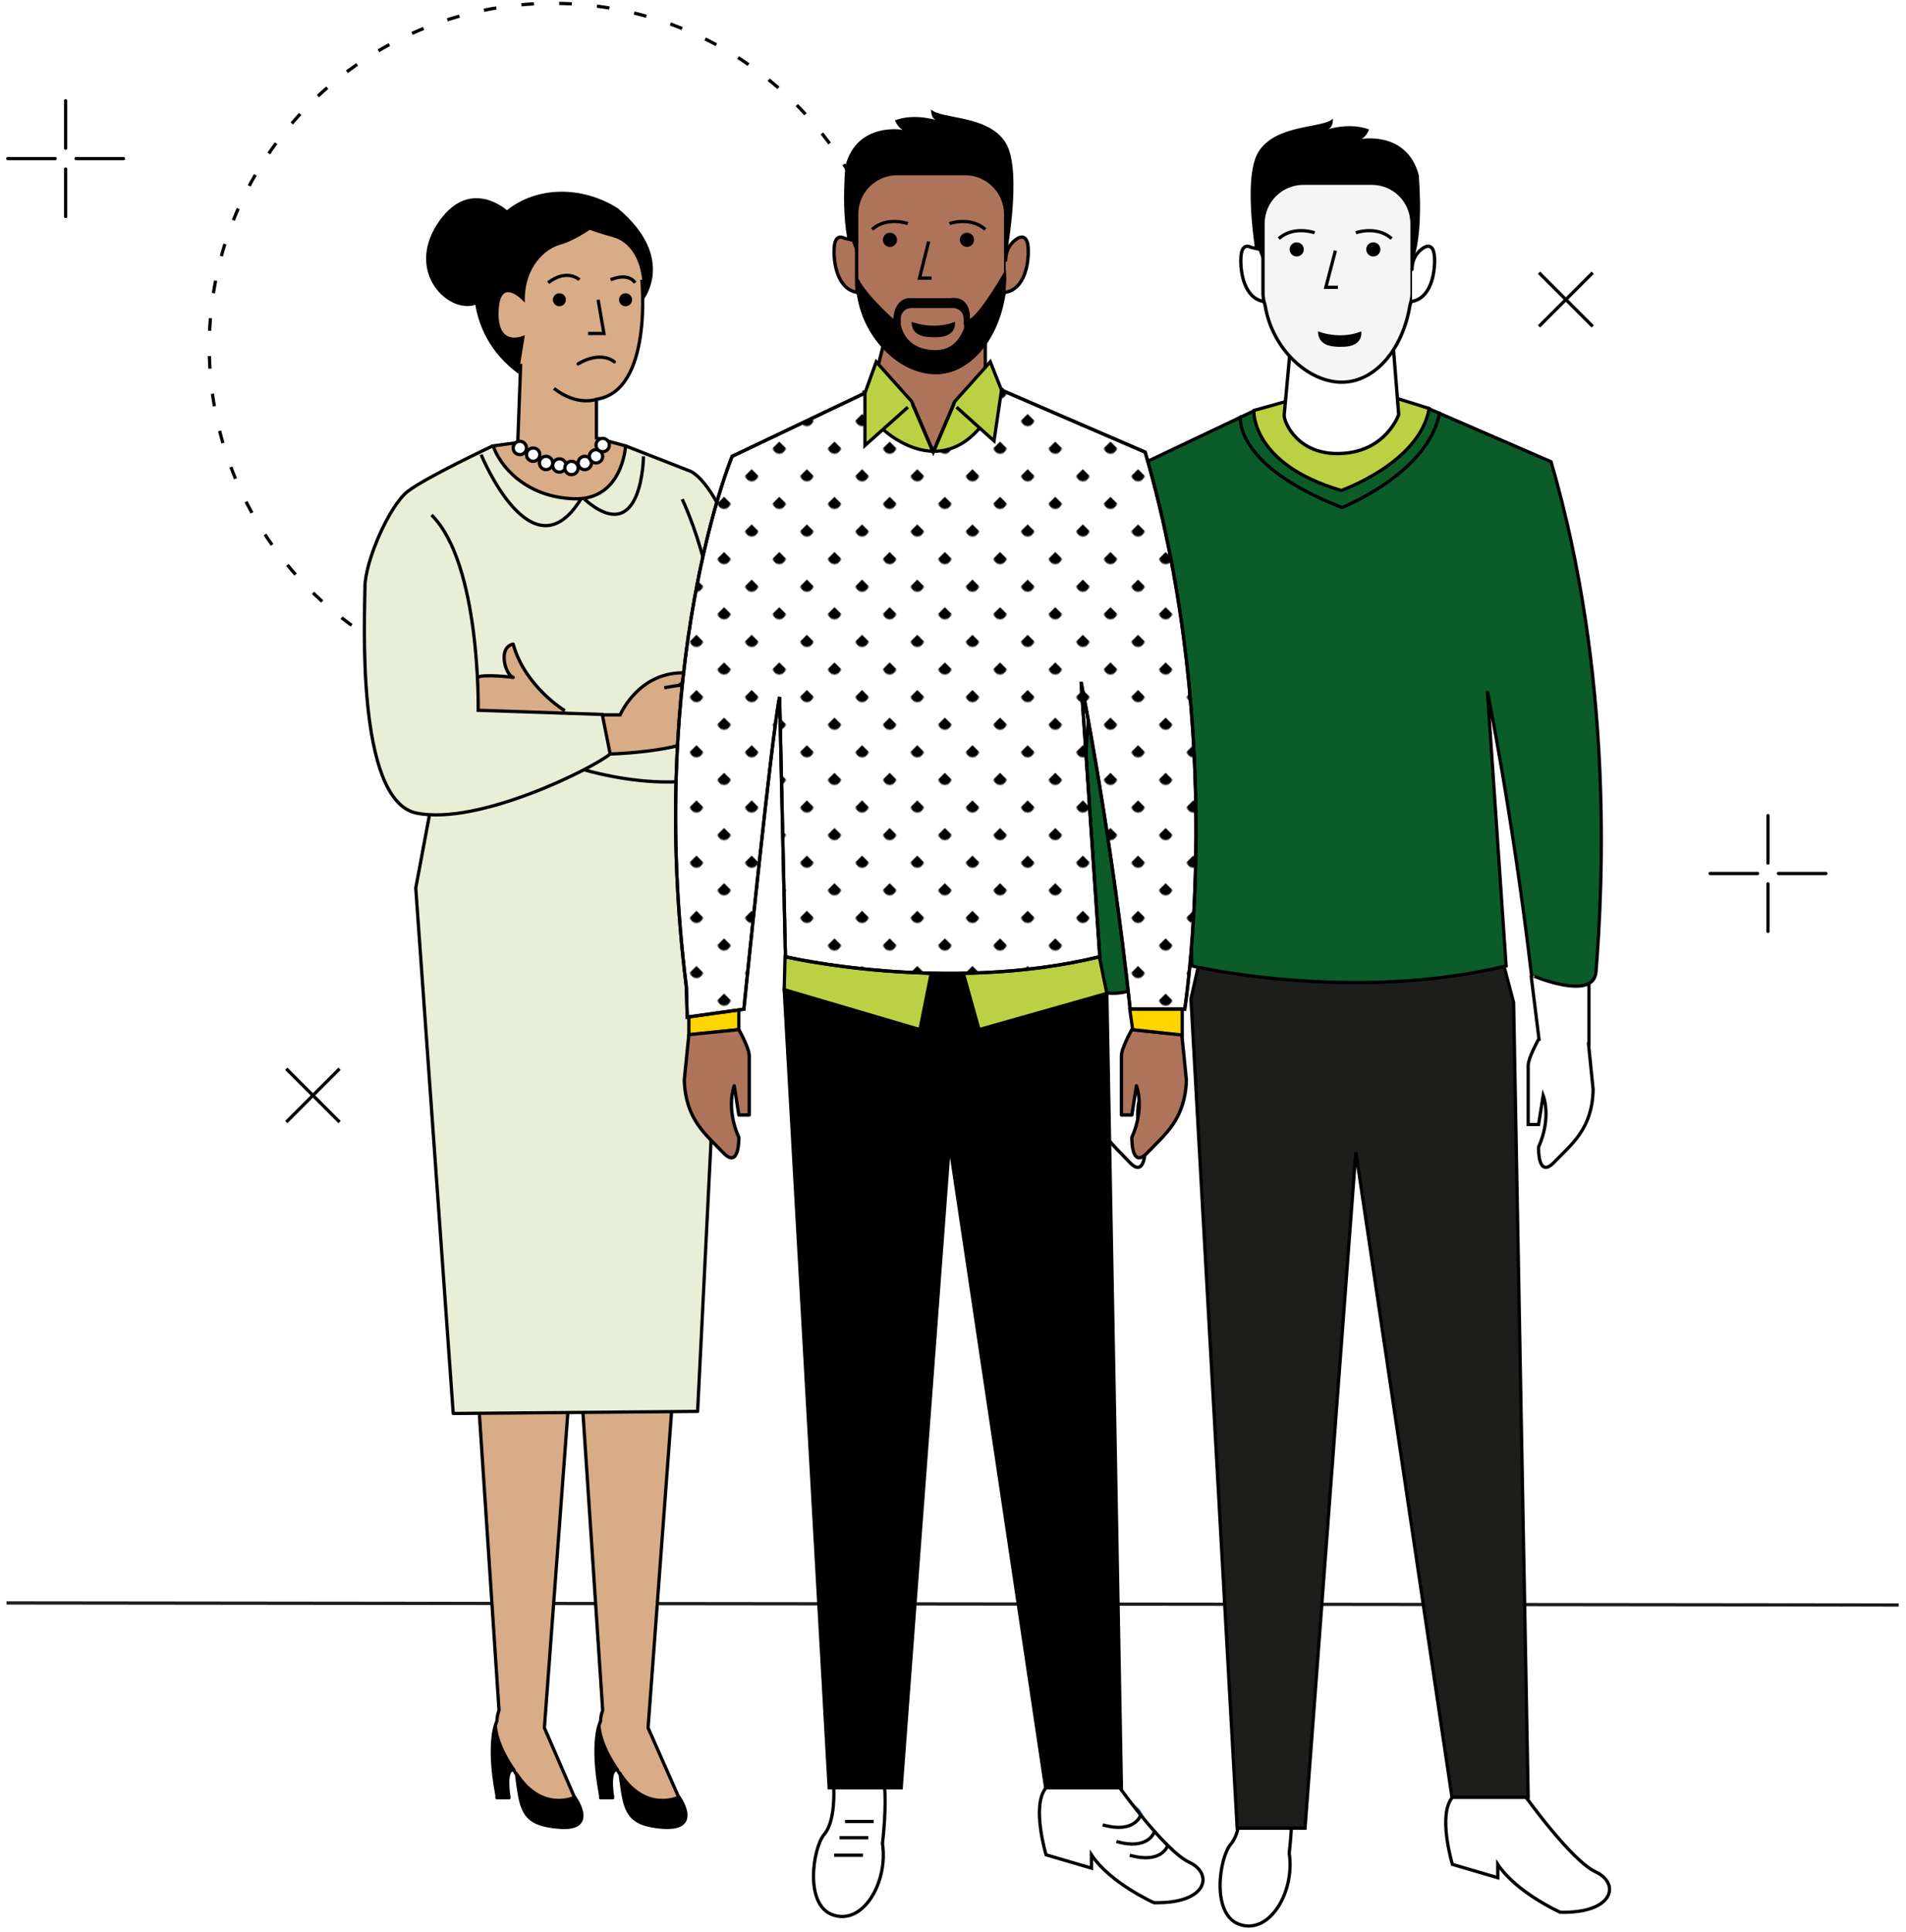 <?xml version="1.0" encoding="UTF-8"?>
<svg width="293px" height="297px" viewBox="0 0 293 297" version="1.1" xmlns="http://www.w3.org/2000/svg" xmlns:xlink="http://www.w3.org/1999/xlink">
    <title>3 in 1-01-01</title>
    <defs>
        <pattern id="data-dots" x="0" y="0" width="30" height="30" patternUnits="userSpaceOnUse" patternTransform="rotate(45) scale(0.2)">
            <circle class="dot-pattern__circle-js" fill="#000000" cx="3" cy="3" r="5"></circle>
        </pattern>
    </defs>
    <g id="Tablet" stroke="none" stroke-width="1" fill="none" fill-rule="evenodd">
        <g transform="translate(-65, -722)" id="3-in-1-01-01">
            <g transform="translate(66, 722)">
                <path d="M83.968,106.112 C113.129,106.112 136.768,82.473 136.768,53.312 C136.768,24.151 113.129,0.512 83.968,0.512 C54.807,0.512 31.168,24.151 31.168,53.312 C31.168,82.473 54.807,106.112 83.968,106.112 Z" id="Oval" stroke="#000000" stroke-width="0.5" stroke-dasharray="1.94,3.88,1.94,3.88,1.94,3.88"></path>
                <line x1="0" y1="246.4" x2="290.88" y2="246.72" id="Path" stroke="#1D1D1B" stroke-width="0.5"></line>
                <path d="M91.328,276.288 L93.184,276.288 C93.184,276.288 92.224,270.976 94.272,272.128 L91.264,264.512 C91.264,264.512 89.664,267.392 91.264,275.904 L91.264,276.288 L91.328,276.288 Z" id="Path" fill="#000000" fill-rule="nonzero"></path>
                <path d="M103.232,276.032 C103.232,276.032 107.072,281.216 101.12,280.832 C95.488,280.448 95.168,278.4 94.528,273.664 C94.464,273.344 94.464,273.024 94.4,272.704 C93.568,267.328 103.232,276.032 103.232,276.032 Z" id="Path" fill="#000000" fill-rule="nonzero"></path>
                <path d="M102.272,216.576 L98.624,265.6 L103.232,276.032 C103.232,276.032 98.176,278.528 94.336,272.192 C94.336,272.192 90.112,266.752 91.648,262.912 L88.576,216.576 L102.272,216.576 Z" id="Path" fill="#D7AC87" fill-rule="nonzero"></path>
                <path d="M75.456,276.288 L77.312,276.288 C77.312,276.288 76.352,270.976 78.4,272.128 L75.392,264.512 C75.392,264.512 73.792,267.392 75.392,275.904 L75.392,276.288 L75.456,276.288 Z" id="Path" fill="#000000" fill-rule="nonzero"></path>
                <path d="M87.36,276.032 C87.36,276.032 91.2,281.216 85.248,280.832 C79.616,280.448 79.296,278.4 78.656,273.664 C78.592,273.344 78.592,273.024 78.528,272.704 C77.696,267.328 87.36,276.032 87.36,276.032 Z" id="Path" fill="#000000" fill-rule="nonzero"></path>
                <path d="M86.336,216.576 L82.688,265.6 L87.296,276.032 C87.296,276.032 82.24,278.528 78.4,272.192 C78.4,272.192 74.176,266.752 75.712,262.912 L72.64,216.576 L86.336,216.576 Z" id="Path" fill="#D7AC87" fill-rule="nonzero"></path>
                <g id="Group" transform="translate(72.32, 216.32)" stroke="#000000" stroke-linejoin="round" stroke-width="0.5">
                    <path d="M30.912,59.712 L26.304,49.28 L29.952,0.256 L16.256,0.256 L19.328,46.592 C19.136,47.104 19.008,47.68 19.008,48.256 L19.008,48.256 C19.008,48.256 17.408,51.136 19.008,59.648 L19.008,60.032 L20.864,60.032 C20.864,60.032 20.096,55.552 21.568,55.744 C21.824,56.192 22.016,56.448 22.016,56.448 C22.08,56.768 22.08,57.088 22.144,57.408 C22.784,62.144 23.168,64.192 28.736,64.576 C34.752,64.896 30.912,59.712 30.912,59.712 Z" id="Path"></path>
                    <path d="M10.368,49.28 L14.016,0.256 L0.32,0.256 L3.392,46.592 C3.2,47.104 3.072,47.68 3.072,48.256 L3.072,48.256 C3.072,48.256 1.472,51.136 3.072,59.648 L3.072,60.032 L4.928,60.032 C4.928,60.032 4.16,55.552 5.632,55.744 C5.888,56.192 6.08,56.448 6.08,56.448 C6.144,56.768 6.144,57.088 6.208,57.408 C6.848,62.144 7.232,64.192 12.8,64.576 C18.752,64.96 14.912,59.776 14.912,59.776 L10.368,49.28 Z" id="Path"></path>
                </g>
                <path d="M162.24,278.336 L164.096,278.336 C164.096,278.336 163.136,273.024 165.184,274.176 L162.176,266.56 C162.176,266.56 160.576,269.44 162.176,277.952 L162.176,278.336 L162.24,278.336 Z" id="Path" fill="#006FB8" fill-rule="nonzero"></path>
                <path d="M117.632,109.248 C111.744,72.96 105.216,72.448 105.216,72.448 L95.232,68.544 L74.816,68.544 C74.816,68.544 64.704,73.28 61.76,75.52 C58.88,77.76 55.168,86.336 55.168,90.24 C55.168,94.144 53.632,123.072 63.104,124.992 C63.744,125.12 64.384,125.184 65.024,125.248 L65.024,125.248 L62.848,136.512 L68.608,217.28 L106.24,216.96 L110.272,135.68 L108.416,122.688 L108.224,121.344 L107.968,119.488 C113.536,117.696 116.608,115.968 117.632,109.248 Z" id="Path" fill="#E9EFD7" fill-rule="nonzero"></path>
                <path d="M72.448,104.128 C73.408,103.552 77.952,104.128 77.952,104.128 C77.056,103.744 76.672,102.08 76.672,102.08 C76.096,99.264 77.952,99.008 77.952,99.008 C79.744,105.6 85.888,109.248 85.888,109.248 L86.272,109.696 L72.64,109.248 L72.64,107.072 L72.448,104.128 Z" id="Path" fill="#D7AC87" fill-rule="nonzero"></path>
                <path d="M85.824,109.248 C85.824,109.248 79.68,105.536 77.888,99.008 C77.888,99.008 76.032,99.2 76.608,102.08 C76.608,102.08 76.992,103.808 77.888,104.128 C77.888,104.128 73.344,103.552 72.384,104.128" id="Path" stroke="#000000" stroke-width="0.5" stroke-linejoin="round"></path>
                <path d="M90.688,61.376 L90.688,67.328 L95.168,68.544 C95.168,68.544 94.72,76.928 87.232,76.672 C79.68,76.416 75.776,71.488 74.816,68.544 L78.592,68.032 L79.04,55.936 L74.048,51.328 L74.816,37.696 L84.992,33.088 L91.84,35.2 L97.792,37.312 L99.328,42.688 L97.664,43.136 C97.664,43.008 99.392,60.096 90.688,61.376 C90.688,61.376 87.808,62.528 84.16,59.712" id="Path" fill="#D7AC87" fill-rule="nonzero"></path>
                <path d="M95.168,68.544 L105.152,72.448 C105.152,72.448 113.088,75.328 117.568,109.248 C115.008,126.336 88.832,118.336 88.832,118.336" id="Path" stroke="#000000" stroke-width="0.5"></path>
                <path d="M97.664,43.008 C97.664,43.008 99.392,60.096 90.688,61.376 C90.688,61.376 87.808,62.528 84.16,59.712" id="Path" stroke="#000000" stroke-width="0.5"></path>
                <path d="M101.12,105.728 C101.12,105.728 102.4,105.472 103.872,105.28 C106.24,105.024 109.248,104.96 108.416,106.624 C108.416,106.624 108.16,113.152 103.872,114.432 C99.584,115.712 92.864,115.904 92.864,115.904 L91.648,109.824 L94.336,109.824 C94.336,109.824 97.024,103.424 103.872,103.36 C103.872,103.36 104.96,104.256 103.36,105.28" id="Path" fill="#D7AC87" fill-rule="nonzero"></path>
                <path d="M93.952,32 C88.32,28.48 81.472,28.672 76.928,32.32 L76.928,32.32 C76.928,32.32 71.04,26.944 66.176,34.496 C61.376,42.048 68.032,48.256 72.064,46.848 C72.64,50.24 74.368,54.272 78.72,57.472 L79.68,51.52 C79.68,51.52 75.456,53.632 75.648,47.872 C75.84,42.112 79.68,46.528 79.68,46.528 C79.488,40.96 82.944,38.208 85.056,37.632 C87.168,37.056 89.664,35.328 89.664,35.328 C89.664,35.328 91.2,35.904 93.312,36.48 C95.424,37.056 98.304,39.616 97.728,46.336 C97.792,46.336 103.232,39.744 93.952,32 Z" id="Path" fill="#000000" fill-rule="nonzero"></path>
                <path d="M90.688,61.376 L90.688,67.328 L95.168,68.544 C95.168,68.544 94.72,76.928 87.232,76.672 C79.68,76.416 75.776,71.488 74.816,68.544 L78.592,68.032 L79.04,55.936" id="Path" stroke="#000000" stroke-width="0.5"></path>
                <circle id="Oval" fill="#000000" fill-rule="nonzero" cx="95.168" cy="46.08" r="1"></circle>
                <circle id="Oval" fill="#000000" fill-rule="nonzero" cx="84.992" cy="46.08" r="1"></circle>
                <path d="M88.064,43.008 C88.064,43.008 86.208,41.216 83.264,43.456" id="Path" stroke="#000000" stroke-width="0.5"></path>
                <path d="M92.864,43.008 C92.864,43.008 95.424,41.792 96.64,43.456" id="Path" stroke="#000000" stroke-width="0.5"></path>
                <polyline id="Path" stroke="#000000" stroke-width="0.5" points="90.944 46.08 91.84 51.264 89.408 51.264"></polyline>
                <circle id="Oval" stroke="#000000" stroke-width="0.5" fill="#FFFFFF" fill-rule="nonzero" cx="78.912" cy="68.864" r="1.024"></circle>
                <circle id="Oval" stroke="#000000" stroke-width="0.5" fill="#FFFFFF" fill-rule="nonzero" cx="80.96" cy="69.888" r="1.024"></circle>
                <circle id="Oval" stroke="#000000" stroke-width="0.5" fill="#FFFFFF" fill-rule="nonzero" cx="82.944" cy="71.168" r="1.024"></circle>
                <circle id="Oval" stroke="#000000" stroke-width="0.5" fill="#FFFFFF" fill-rule="nonzero" cx="84.992" cy="71.552" r="1.024"></circle>
                <circle id="Oval" stroke="#000000" stroke-width="0.5" fill="#FFFFFF" fill-rule="nonzero" cx="86.848" cy="71.936" r="1.024"></circle>
                <circle id="Oval" stroke="#000000" stroke-width="0.5" fill="#FFFFFF" fill-rule="nonzero" cx="88.896" cy="71.168" r="1.024"></circle>
                <circle id="Oval" stroke="#000000" stroke-width="0.5" fill="#FFFFFF" fill-rule="nonzero" cx="90.624" cy="70.144" r="1.024"></circle>
                <circle id="Oval" stroke="#000000" stroke-width="0.5" fill="#FFFFFF" fill-rule="nonzero" cx="91.648" cy="68.416" r="1.024"></circle>
                <path d="M103.872,76.736 C103.872,76.736 111.744,93.12 107.264,104.832" id="Path" stroke="#000000" stroke-width="0.5"></path>
                <path d="M101.12,105.728 C101.12,105.728 102.4,105.472 103.872,105.28 C106.24,105.024 109.248,104.96 108.416,106.624 C108.416,106.624 108.16,113.152 103.872,114.432 C99.584,115.712 92.864,115.904 92.864,115.904" id="Path" stroke="#000000" stroke-width="0.5"></path>
                <path d="M91.648,109.888 L94.336,109.888 C94.336,109.888 97.024,103.488 103.872,103.424 C103.872,103.424 104.96,104.32 103.36,105.344" id="Path" stroke="#000000" stroke-width="0.5"></path>
                <polyline id="Path" stroke="#000000" stroke-width="0.5" stroke-linejoin="round" points="65.024 125.248 62.912 136.512 68.672 217.28 106.24 216.96 110.272 135.68 108.032 119.488"></polyline>
                <path d="M97.92,70.144 C97.92,70.144 97.792,84.544 88.832,76.736" id="Path" stroke="#000000" stroke-width="0.5"></path>
                <path d="M72.96,69.888 C72.96,69.888 80.768,88.96 88.32,76.672" id="Path" stroke="#000000" stroke-width="0.5"></path>
                <path d="M74.752,68.544 C74.752,68.544 64.64,73.28 61.696,75.52 C58.816,77.76 55.104,86.336 55.104,90.24 C55.104,94.144 53.568,123.072 63.04,124.992 C72.512,126.912 89.984,118.208 92.8,115.904 L91.584,109.824 L72.512,109.184 C72.512,109.184 72.896,86.656 65.344,79.168" id="Path" stroke="#000000" stroke-width="0.5"></path>
                <path d="M174.144,278.08 C174.144,278.08 177.984,283.264 172.032,282.88 C166.4,282.496 166.08,280.448 165.44,275.712 C165.376,275.392 165.376,275.072 165.312,274.752 C164.48,269.376 174.144,278.08 174.144,278.08 Z" id="Path" fill="#006FB8" fill-rule="nonzero"></path>
                <path d="M189.696,276.288 C189.696,276.288 190.016,281.408 188.224,283.456 C186.432,285.504 185.088,294.464 189.696,295.872 C194.304,297.28 198.08,290.688 197.184,284.864 C197.184,284.864 198.016,278.208 197.312,274.752 L193.408,271.872 L189.696,276.288 Z" id="Path" stroke="#000000" stroke-width="0.5" fill="#FFFFFF" fill-rule="nonzero"></path>
                <polygon id="Path" stroke="#000000" stroke-width="0.5" fill="#1D1D1B" fill-rule="nonzero" points="182.08 153.536 189.184 281.024 199.616 281.024 207.424 177.088 222.208 276.288 233.92 276.288 231.68 154.112 227.968 140.032 185.152 140.032"></polygon>
                <path d="M175.04,159.744 C175.04,159.744 176.64,162.56 176.64,163.776 C176.64,164.992 176.64,172.864 176.64,172.864 L175.04,172.864 L174.336,168.384 C174.336,168.384 172.992,171.712 175.04,176.32 C175.04,176.32 175.168,181.376 172.608,178.624 C170.048,175.872 166.848,173.568 166.656,167.488 L167.36,160.512 L166.656,150.208 L176.448,149.824 L175.04,159.744 Z" id="Path" stroke="#000000" stroke-width="0.512" fill="#FFFFFF" fill-rule="nonzero" stroke-linecap="round" stroke-linejoin="round"></path>
                <path d="M243.264,151.168 L243.264,160.512 L243.2,160.512 L243.904,167.488 C243.776,173.568 240.576,175.872 237.952,178.624 C235.328,181.376 235.52,176.32 235.52,176.32 C237.568,171.712 236.224,168.384 236.224,168.384 L235.52,172.864 L233.92,172.864 C233.92,172.864 233.92,164.928 233.92,163.776 C233.92,162.624 235.52,159.744 235.52,159.744 L235.584,159.744 L234.368,149.952" id="Path" stroke="#000000" stroke-width="0.5" fill="#FFFFFF" fill-rule="nonzero"></path>
                <path d="M233.6,276.288 C233.6,276.288 240.576,286.016 244.288,287.744 C248.064,289.472 247.168,294.144 238.848,293.952 C238.848,293.952 232.128,290.944 229.248,286.592 L229.248,288.64 L222.272,286.592 C222.272,286.592 219.968,278.976 222.272,276.288 L233.6,276.288 L233.6,276.288 Z" id="Path" stroke="#000000" stroke-width="0.5" fill="#FFFFFF" fill-rule="nonzero"></path>
                <polygon id="Path" stroke="#000000" stroke-width="0.5" fill="#BBD143" fill-rule="nonzero" points="191.744 63.104 198.336 61.248 213.76 61.248 218.688 62.784 218.688 72.064 206.272 81.472 188.864 69.76"></polygon>
                <path d="M244.352,149.376 C245.44,135.488 246.976,103.744 237.44,70.976 L218.688,62.848 C217.216,71.168 205.184,75.392 205.184,75.392 C191.36,71.36 191.744,63.168 191.744,63.168 L174.08,71.552 C174.08,71.552 161.92,102.08 166.72,150.272 C167.168,155.008 176.704,151.616 176.512,149.888 C176.32,148.16 180.48,112.512 181.312,108.544 L182.208,148.48 C182.208,148.48 206.784,154.24 230.528,148.48 L227.648,106.24 C227.648,106.24 231.552,125.44 234.432,149.888 C234.368,149.888 243.968,154.048 244.352,149.376 Z" id="Path" stroke="#000000" stroke-width="0.5" fill="#0B5C29" fill-rule="nonzero"></path>
                <path d="M196.416,63.744 L197.248,54.72 L212.992,50.88 L214.016,63.744 C214.016,63.744 212.096,69.312 205.376,69.696 C198.528,70.144 196.288,64.832 196.416,63.744 Z" id="Path" stroke="#000000" stroke-width="0.512" fill="#FFFFFF" fill-rule="nonzero" stroke-linecap="round" stroke-linejoin="round"></path>
                <path d="M192.448,41.408 C192.448,41.408 189.76,27.712 192.448,23.36 C195.136,19.008 202.368,19.776 203.904,18.24 C203.904,18.24 204.032,19.648 203.008,19.904 C203.008,19.904 206.464,18.752 209.472,19.904 C209.472,19.904 208.96,21.184 208.192,21.376 C208.192,21.376 215.232,20.032 217.088,26.88 C217.088,26.88 218.176,38.336 215.36,41.472 L192.448,41.472 L192.448,41.408 Z" id="Path" fill="#000000" fill-rule="nonzero"></path>
                <path d="M193.216,46.336 C190.336,45.824 189.632,41.984 189.76,39.552 C189.888,37.12 191.296,38.016 191.296,38.016 L192.704,38.336 L193.792,41.216 L193.216,46.336 Z" id="Path" stroke="#000000" stroke-width="0.512" fill="#FFFFFF" fill-rule="nonzero" stroke-linecap="round" stroke-linejoin="round"></path>
                <path d="M209.856,28.16 L199.36,28.16 C195.968,28.16 193.152,30.912 193.152,34.368 L193.152,45.056 C193.152,45.696 193.28,46.336 193.472,46.912 C194.56,53.696 200.128,58.752 205.248,58.752 C210.368,58.752 214.656,53.696 215.744,46.912 C215.936,46.336 216.064,45.696 216.064,45.056 L216.064,34.368 C216.064,30.912 213.312,28.16 209.856,28.16 Z" id="Path" stroke="#000000" stroke-width="0.512" fill="#F5F5F5" fill-rule="nonzero" stroke-linecap="round" stroke-linejoin="round"></path>
                <path d="M216.064,46.336 C218.944,45.824 219.648,41.984 219.52,39.552 C219.392,37.12 217.984,38.016 217.984,38.016 C217.984,38.016 216.064,38.912 216.064,41.408" id="Path" stroke="#000000" stroke-width="0.512" fill="#FFFFFF" fill-rule="nonzero" stroke-linecap="round" stroke-linejoin="round"></path>
                <path d="M201.6,50.944 C201.6,50.944 204.928,52.288 208.256,50.944 C208.256,50.944 208.704,53.248 205.44,53.312 C203.392,53.376 201.664,52.992 201.6,50.944 Z" id="Path" fill="#000000" fill-rule="nonzero"></path>
                <polyline id="Path" stroke="#000000" stroke-width="0.5" points="204.288 38.528 202.816 44.16 204.672 44.16"></polyline>
                <circle id="Oval" fill="#000000" fill-rule="nonzero" cx="210.112" cy="38.336" r="1.088"></circle>
                <circle id="Oval" fill="#000000" fill-rule="nonzero" cx="198.336" cy="38.336" r="1.088"></circle>
                <path d="M207.424,35.776 C207.424,35.776 210.624,34.624 212.928,36.672" id="Path" stroke="#000000" stroke-width="0.5"></path>
                <path d="M201.088,35.776 C201.088,35.776 197.888,34.624 195.584,36.672" id="Path" stroke="#000000" stroke-width="0.5"></path>
                <path d="M189.696,64.064 C189.696,64.064 188.544,71.488 205.312,78.016 C205.312,78.016 218.624,72.704 220.288,63.488" id="Path" stroke="#000000" stroke-width="0.5" stroke-linecap="round" stroke-linejoin="round"></path>
                <path d="M127.168,274.816 C127.168,274.816 127.488,279.936 125.696,281.984 C123.968,284.032 122.56,292.992 127.168,294.4 C131.776,295.872 135.552,289.216 134.656,283.392 C134.656,283.392 135.488,276.736 134.784,273.28 L130.88,270.4 L127.168,274.816 Z" id="Path" stroke="#000000" stroke-width="0.5" fill="#FFFFFF" fill-rule="nonzero"></path>
                <polygon id="Path" stroke="#000000" stroke-width="0.5" fill="#FFD500" fill-rule="nonzero" points="112.576 155.264 112.576 158.272 104.896 159.104 104.896 155.264"></polygon>
                <polygon id="Path" stroke="#000000" stroke-width="0.5" fill="#000000" fill-rule="nonzero" points="119.552 152.128 126.464 274.816 137.536 274.816 144.96 175.68 159.744 274.816 171.392 274.816 169.152 152.704 165.504 138.624 122.688 138.624"></polygon>
                <polygon id="Path" stroke="#000000" stroke-width="0.5" fill="#BBD143" fill-rule="nonzero" points="142.144 149.632 140.416 158.272 119.552 152.128 119.68 147.072"></polygon>
                <polygon id="Path" stroke="#000000" stroke-width="0.5" fill="#BBD143" fill-rule="nonzero" points="168 147.072 169.152 152.704 149.504 158.272 146.752 148.416"></polygon>
                <path d="M131.968,60.416 L111.552,70.144 C111.552,70.144 98.304,102.016 104.512,151.744 L104.64,156.352 L113.344,155.136 C113.344,155.136 117.696,112.32 118.848,107.136 L119.744,147.072 C119.744,147.072 144.32,152.832 168.064,147.072 L165.184,104.832 C165.184,104.832 169.792,127.68 172.736,155.136 L181.12,155.136 C181.12,155.136 187.776,113.216 175.04,69.504 L152.96,59.968" id="Path" stroke="#000000" stroke-width="0.5" fill="#FFFFFF" fill-rule="nonzero"></path>
                <path d="M131.968,60.416 L111.552,70.144 C111.552,70.144 98.304,102.016 104.512,151.744 L104.64,156.352 L113.344,155.136 C113.344,155.136 117.696,112.32 118.848,107.136 L119.744,147.072 C119.744,147.072 144.32,152.832 168.064,147.072 L165.184,104.832 C165.184,104.832 169.792,127.68 172.736,155.136 L181.12,155.136 C181.12,155.136 187.776,113.216 175.04,69.504 L152.96,59.968" id="Path" stroke="#000000" stroke-width="0.5" fill="url(#data-dots)" fill-rule="nonzero"></path>
                <path d="M112.576,158.272 C112.576,158.272 114.176,161.088 114.176,162.304 C114.176,163.52 114.176,171.392 114.176,171.392 L112.576,171.392 L111.872,166.912 C111.872,166.912 110.528,170.24 112.576,174.848 C112.576,174.848 112.704,179.904 110.144,177.152 C107.52,174.4 104.384,172.096 104.192,166.016 L104.896,159.04 L112.576,158.272 Z" id="Path" stroke="#000000" stroke-width="0.512" fill="#AE745B" fill-rule="nonzero" stroke-linecap="round" stroke-linejoin="round"></path>
                <path d="M172.992,158.272 C172.992,158.272 171.392,161.088 171.392,162.304 C171.392,163.52 171.392,171.392 171.392,171.392 L172.992,171.392 L173.696,166.912 C173.696,166.912 175.04,170.24 172.992,174.848 C172.992,174.848 172.864,179.904 175.424,177.152 C178.048,174.4 181.184,172.096 181.376,166.016 L180.672,159.04 L172.992,158.272 Z" id="Path" stroke="#000000" stroke-width="0.512" fill="#AE745B" fill-rule="nonzero" stroke-linecap="round" stroke-linejoin="round"></path>
                <path d="M134.72,65.984 C134.72,65.984 142.656,73.6 149.44,65.984 L152.896,59.904 L142.08,60.096 L131.904,60.288 L134.72,65.984 Z" id="Path" stroke="#000000" stroke-width="0.5" fill="#BBD143" fill-rule="nonzero"></path>
                <polygon id="Path" stroke="#000000" stroke-width="0.5" fill="#FFD500" fill-rule="nonzero" points="180.736 155.136 180.736 159.104 173.12 158.272 172.672 155.136"></polygon>
                <line x1="127.232" y1="285.184" x2="131.648" y2="285.184" id="Path" stroke="#000000" stroke-width="0.5"></line>
                <line x1="128.064" y1="282.496" x2="132.48" y2="282.496" id="Path" stroke="#000000" stroke-width="0.5"></line>
                <line x1="128.896" y1="280" x2="133.312" y2="280" id="Path" stroke="#000000" stroke-width="0.5"></line>
                <path d="M171.136,274.816 C171.136,274.816 178.112,284.544 181.824,286.272 C185.536,288 184.704,292.672 176.384,292.48 C176.384,292.48 169.664,289.472 166.784,285.12 L166.784,287.168 L159.808,285.12 C159.808,285.12 157.504,277.504 159.808,274.816 L171.136,274.816 L171.136,274.816 Z" id="Path" stroke="#000000" stroke-width="0.5" fill="#FFFFFF" fill-rule="nonzero"></path>
                <path d="M178.496,283.712 C178.496,283.712 177.6,286.592 172.672,285.184" id="Path" stroke="#000000" stroke-width="0.5"></path>
                <path d="M176.448,281.6 C176.448,281.6 175.552,284.48 170.624,283.072" id="Path" stroke="#000000" stroke-width="0.5"></path>
                <path d="M174.336,279.04 C174.336,279.04 173.44,281.92 168.512,280.512" id="Path" stroke="#000000" stroke-width="0.5"></path>
                <polygon id="Path" stroke="#000000" stroke-width="0.512" fill="#AE745B" fill-rule="nonzero" stroke-linecap="round" stroke-linejoin="round" points="134.72 53.312 133.056 59.968 139.264 62.08 142.464 69.504 145.792 61.696 150.464 61.376 150.464 49.472"></polygon>
                <g id="Group" transform="translate(126.72, 16.64)">
                    <path d="M26.88,23.36 C26.88,23.36 29.568,9.664 26.88,5.312 C24.192,0.96 16.96,1.728 15.424,0.192 C15.424,0.192 15.296,1.6 16.32,1.856 C16.32,1.856 12.864,0.704 9.856,1.856 C9.856,1.856 10.368,3.136 11.136,3.328 C11.136,3.328 4.096,1.984 2.24,8.832 C2.24,8.832 1.152,20.288 3.968,23.424 L26.88,23.424 L26.88,23.36 Z" id="Path" fill="#000000" fill-rule="nonzero"></path>
                    <path d="M3.968,28.288 C1.088,27.776 0.384,23.936 0.512,21.504 C0.64,19.072 2.048,19.968 2.048,19.968 L3.456,20.288 L4.544,23.168 L3.968,28.288 Z" id="Path" stroke="#000000" stroke-width="0.512" fill="#AE745B" fill-rule="nonzero" stroke-linecap="round" stroke-linejoin="round"></path>
                    <path d="M20.672,10.048 L10.176,10.048 C6.784,10.048 3.968,12.8 3.968,16.256 L3.968,26.944 C3.968,27.584 4.096,28.224 4.288,28.8 C5.376,35.584 10.944,40.64 16.064,40.64 C21.184,40.64 25.472,35.584 26.56,28.8 C26.752,28.224 26.88,27.584 26.88,26.944 L26.88,16.256 C26.88,12.864 24.064,10.048 20.672,10.048 Z" id="Path" stroke="#000000" stroke-width="0.512" fill="#AE745B" fill-rule="nonzero" stroke-linecap="round" stroke-linejoin="round"></path>
                    <path d="M26.88,28.288 C29.76,27.776 30.464,23.936 30.336,21.504 C30.208,19.072 28.8,19.968 28.8,19.968 C28.8,19.968 26.88,20.864 26.88,23.36" id="Path" stroke="#000000" stroke-width="0.512" fill="#AE745B" fill-rule="nonzero" stroke-linecap="round" stroke-linejoin="round"></path>
                    <path d="M26.88,24.768 C26.88,24.768 23.104,31.424 21.376,32.384 C21.376,32.384 21.696,28.8 18.368,29.184 L11.904,29.184 C11.904,29.184 9.792,29.312 9.6,32.384 C9.6,32.384 4.032,27.392 4.032,25.344 C4.032,25.344 3.456,35.264 12.16,39.744 C20.864,44.16 25.152,33.792 25.152,33.792 C25.152,33.792 27.456,28.672 26.88,24.768 Z" id="Path" fill="#000000" fill-rule="nonzero"></path>
                    <path d="M20.416,33.216 L20.416,32.32 C20.416,31.424 19.712,30.72 18.816,30.72 L12.352,30.72 C11.456,30.72 10.752,31.424 10.752,32.32 L10.752,33.216 C10.752,33.216 11.136,36.416 14.72,37.056 C17.984,37.632 19.52,36.16 20.48,33.856 L20.48,33.216 L20.416,33.216 Z" id="Path" fill="#AE745B" fill-rule="nonzero"></path>
                    <path d="M12.416,32.832 C12.416,32.832 15.744,34.176 19.072,32.832 C19.072,32.832 19.52,35.136 16.256,35.2 C14.144,35.264 12.416,34.88 12.416,32.832 Z" id="Path" fill="#000000" fill-rule="nonzero"></path>
                    <polyline id="Path" stroke="#000000" stroke-width="0.5" points="15.04 20.48 13.632 26.112 15.488 26.112"></polyline>
                    <circle id="Oval" fill="#000000" fill-rule="nonzero" cx="20.928" cy="20.224" r="1.088"></circle>
                    <circle id="Oval" fill="#000000" fill-rule="nonzero" cx="9.088" cy="20.224" r="1.088"></circle>
                    <path d="M18.24,17.728 C18.24,17.728 21.44,16.576 23.744,18.624" id="Path" stroke="#000000" stroke-width="0.5"></path>
                    <path d="M11.84,17.728 C11.84,17.728 8.64,16.576 6.336,18.624" id="Path" stroke="#000000" stroke-width="0.5"></path>
                </g>
                <polygon id="Path" fill="#BBD143" fill-rule="nonzero" points="151.232 55.616 152.96 59.968 151.808 67.776 145.664 62.08"></polygon>
                <polygon id="Path" fill="#BBD143" fill-rule="nonzero" points="133.696 55.616 131.968 59.968 131.968 68.48 139.264 62.08"></polygon>
                <polyline id="Path" stroke="#000000" stroke-width="0.5" points="138.56 62.592 131.968 68.48 131.968 60.416 133.696 55.616 139.136 61.696 142.464 69.504 145.792 61.696 151.232 55.616 152.96 59.968 151.808 67.776 146.048 62.592"></polyline>
                <path d="M87.872,55.936 C87.872,55.936 91.072,53.824 93.44,55.616" id="Path" stroke="#000000" stroke-width="0.5" stroke-linecap="round" stroke-linejoin="round"></path>
                <g id="Group" transform="translate(261.76, 124.8)" stroke="#000000" stroke-linecap="round" stroke-linejoin="round" stroke-width="0.5">
                    <line x1="9.024" y1="0.576" x2="9.024" y2="7.872" id="Path"></line>
                    <line x1="9.024" y1="11.072" x2="9.024" y2="18.368" id="Path"></line>
                    <line x1="17.92" y1="9.472" x2="10.624" y2="9.472" id="Path"></line>
                    <line x1="7.424" y1="9.472" x2="0.128" y2="9.472" id="Path"></line>
                </g>
                <g id="Group" transform="translate(0, 15.36)" stroke="#000000" stroke-linecap="round" stroke-linejoin="round" stroke-width="0.5">
                    <line x1="9.088" y1="0.128" x2="9.088" y2="7.424" id="Path"></line>
                    <line x1="9.088" y1="10.624" x2="9.088" y2="17.92" id="Path"></line>
                    <line x1="17.984" y1="9.024" x2="10.688" y2="9.024" id="Path"></line>
                    <line x1="7.488" y1="9.024" x2="0.192" y2="9.024" id="Path"></line>
                </g>
                <g id="Group" transform="translate(235.52, 41.6)" fill="#FFD500" fill-rule="nonzero" stroke="#000000" stroke-width="0.5">
                    <line x1="8.32" y1="0.32" x2="0.064" y2="8.576" id="Path"></line>
                    <line x1="8.32" y1="8.576" x2="0.064" y2="0.32" id="Path"></line>
                </g>
                <g id="Group" transform="translate(42.88, 163.84)" fill="#FFD500" fill-rule="nonzero" stroke="#000000" stroke-width="0.5">
                    <line x1="8.32" y1="0.448" x2="0.128" y2="8.64" id="Path"></line>
                    <line x1="8.32" y1="8.64" x2="0.128" y2="0.448" id="Path"></line>
                </g>
            </g>
        </g>
    </g>
</svg>